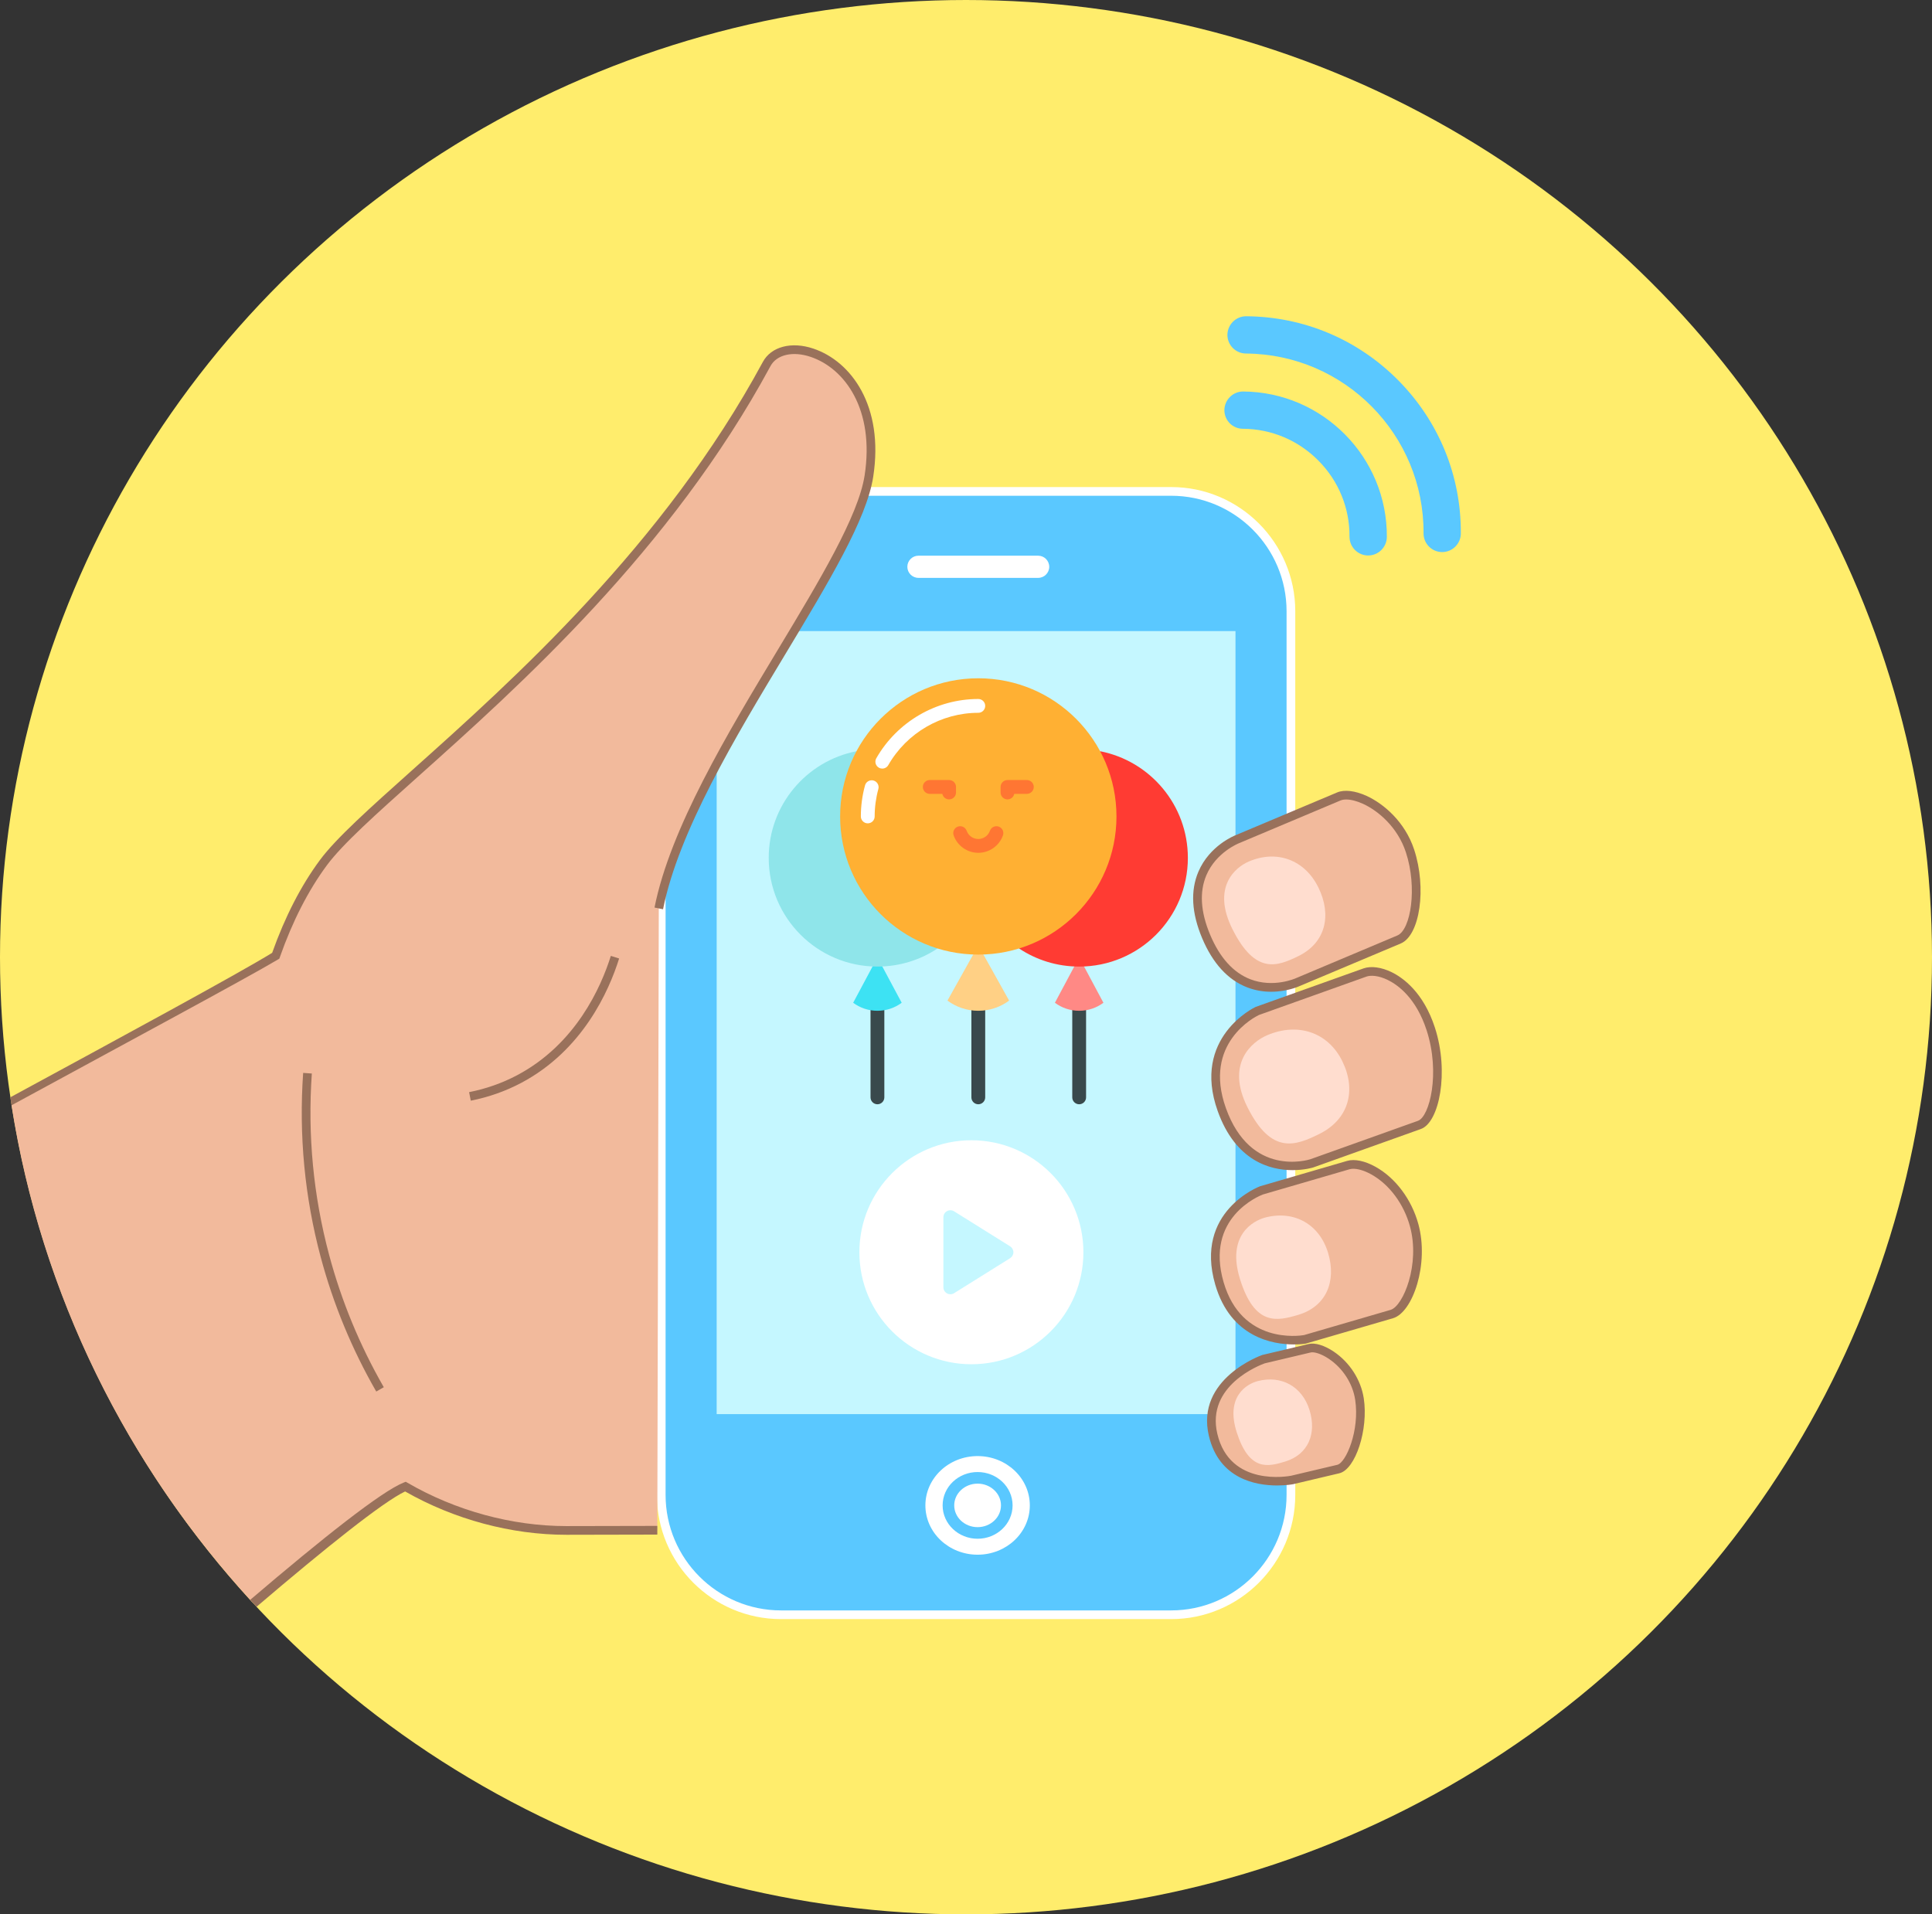 <svg xmlns="http://www.w3.org/2000/svg" viewBox="0 0 666 660"><rect x="0" y="0" width="666" height="660" fill="#333333" stroke="none"/><ellipse cx="333" cy="330" rx="333" ry="330" fill="#FFED6C"/><path d="M445.007 515.394c0 22.72-18.573 41.31-41.273 41.31h-134.52c-22.7 0-41.273-18.59-41.273-41.31V210.73c0-22.722 18.574-41.31 41.274-41.31h134.52c22.7 0 41.272 18.588 41.272 41.31v304.664z" fill="#5AC8FF"/><path d="M403.733 558.204h-134.52c-23.584 0-42.772-19.204-42.772-42.81V210.73c0-23.606 19.19-42.81 42.774-42.81h134.52c23.584 0 42.772 19.203 42.772 42.81v304.665c0 23.605-19.188 42.81-42.773 42.81zM269.213 170.92c-21.93 0-39.772 17.858-39.772 39.81v304.665c0 21.95 17.843 39.81 39.774 39.81h134.52c21.93 0 39.772-17.858 39.772-39.81V210.73c0-21.952-17.842-39.81-39.773-39.81h-134.52z" fill="#FFF"/><path fill="#C5F7FF" d="M247.05 217.57h178.848v269.963h-178.85z"/><path d="M355 519c0 9.386-8.06 17-18 17s-18-7.614-18-17c0-9.387 8.06-17 18-17s18 7.613 18 17zM361.696 195.405c0 2.102-1.72 3.822-3.82 3.822H316.6c-2.102 0-3.82-1.72-3.82-3.822 0-2.102 1.72-3.822 3.82-3.822h41.273c2.102 0 3.82 1.72 3.82 3.822z" fill="#FFF"/><path d="M264.282 125.505c-48.767 90.29-134.406 147.038-152.81 171.92-5.565 7.525-11.49 18.064-16.415 32.08-11.05 6.584-52.763 30.02-91.1 51.47 10.25 65.5 39.934 124.63 83.03 171.422 24.958-21.068 45.158-36.896 52.758-39.88 17.76 10.302 37.467 15.118 55.462 15.118 10.438 0 31.38-.066 31.38-.066l.51-214.39c9.902-49.75 67.573-117.61 72.434-149.026 6.082-39.277-28.243-51.618-35.248-38.65z" fill="#F2BA9C"/><g fill="#99715B"><path d="M195.208 529.135c10.44 0 31.384-.066 31.384-.066l-.01-3s-20.938.065-31.374.065c-18.697 0-38.126-5.297-54.71-14.916l-.626-.364-.674.265c-7.574 2.974-27.9 19.075-52.965 40.458.73.798 1.476 1.58 2.214 2.37 24.076-20.536 43.536-36.096 51.205-39.754 16.888 9.638 36.586 14.94 55.556 14.94zM280.383 120.184c-7.558-2.54-14.56-.69-17.42 4.608-34.102 63.136-86.31 109.82-120.854 140.713-14.674 13.122-26.264 23.486-31.843 31.03-6.503 8.79-12.035 19.543-16.445 31.965-11.85 7.294-52.683 29.416-90.26 49.803.136.92.267 1.842.41 2.76 38.75-21.1 80.915-43.752 91.853-50.27l.467-.276.18-.514c4.34-12.354 9.793-23.014 16.206-31.684 5.396-7.297 16.885-17.57 31.43-30.578C178.81 236.71 231.25 189.815 265.6 126.218c2.144-3.968 7.7-5.25 13.826-3.19 11.807 3.97 22.144 18.155 18.624 40.896-2.17 14.023-15.605 36.328-29.828 59.942-17.415 28.913-37.154 61.684-42.596 89.02l2.942.586c5.34-26.824 24.935-59.356 42.223-88.06 15.005-24.91 27.964-46.423 30.224-61.03 3.788-24.465-7.633-39.826-20.63-44.198z"/></g><path d="M106 370c-1.068 15.204-.832 37.433 6 63 5.147 19.266 12.515 34.72 19 46" fill="#F2BA9C"/><path d="M129.7 479.748c-8.382-14.58-14.824-30.177-19.15-46.36-5.52-20.663-7.555-42.025-6.046-63.493l2.992.21c-1.485 21.137.518 42.167 5.953 62.508 4.256 15.933 10.6 31.288 18.85 45.64l-2.6 1.495z" fill="#99715B"/><path d="M212 330c-2.287 7.3-10.455 30.038-33 42-6.046 3.208-11.914 4.997-17 6" fill="#F2BA9C"/><path d="M162.29 379.472l-.58-2.943c5.866-1.158 11.447-3.127 16.587-5.854 20.23-10.733 28.903-30.372 32.272-41.124l2.86.897c-3.505 11.19-12.55 31.64-33.727 42.875-5.4 2.865-11.258 4.933-17.413 6.147z" fill="#99715B"/><path d="M347.06 519c0 5.242-4.504 9.5-10.06 9.5-5.554 0-10.06-4.258-10.06-9.5s4.506-9.5 10.06-9.5c5.557 0 10.06 4.258 10.06 9.5z" fill="none" stroke="#5AC8FF" stroke-width="4" stroke-miterlimit="10"/><path d="M482.276 323.9l-34.974 14.727s-20.835 9.603-31.514-15.755c-10.68-25.358 10.75-33.553 10.75-33.553l34.973-14.73c5.69-2.394 19.968 4.85 24.548 18.77 4.1 12.463 1.907 28.144-3.782 30.54z" fill="#F2BA9C"/><path d="M438.195 341.918c-2.532 0-5.374-.39-8.29-1.52-6.634-2.575-11.85-8.276-15.5-16.944-3.65-8.668-4.083-16.382-1.29-22.926 3.875-9.076 12.52-12.47 12.887-12.61l34.928-14.71c2.496-1.05 6.192-.62 10.14 1.177 5.87 2.672 13.266 8.938 16.414 18.507 4.356 13.245 2.022 29.59-4.625 32.39l-34.975 14.727c-.212.097-4.232 1.908-9.69 1.908zm25.86-66.285c-.754 0-1.418.112-1.96.34L427.12 290.7c-.122.05-7.905 3.138-11.26 11.04-2.446 5.76-2.005 12.675 1.31 20.55 3.323 7.89 7.973 13.04 13.82 15.31 8.024 3.113 15.607-.3 15.684-.336l35.02-14.748c4.646-1.956 6.95-16.497 2.94-28.687-2.846-8.65-9.514-14.306-14.806-16.715-2.14-.973-4.162-1.482-5.772-1.482z" fill="#99715B"/><path d="M489.318 387.82l-37.163 13.273s-21.852 6.992-30.978-18.56c-8.698-24.353 12.21-33.985 12.21-33.985l37.164-13.273c5.028-1.795 17.245 2.79 22.665 19.465 4.97 15.285 1.13 31.284-3.897 33.08z" fill="#F2BA9C"/><path d="M445.57 403.418c-7.668 0-19.62-3.058-25.806-20.38-9.055-25.352 12.773-35.75 12.995-35.852l.122-.05 37.164-13.274c2.554-.907 6.183-.415 9.716 1.32 3.855 1.896 10.915 6.896 14.88 19.094 4.984 15.338 1.51 32.695-4.82 34.956l-37.162 13.273c-.097.033-2.98.913-7.09.913zm-11.61-53.482c-1.36.65-19.352 9.744-11.37 32.092 8.54 23.91 28.273 17.902 29.108 17.637l37.115-13.257c3.972-1.42 7.78-16.426 2.976-31.204-3.624-11.15-9.92-15.643-13.352-17.328-3.32-1.633-5.99-1.686-7.383-1.188l-37.094 13.248z" fill="#99715B"/><path d="M479.776 453.034l-29.92 8.714s-22.654 4.21-29.494-19.272c-7.052-24.217 14.535-32.096 14.535-32.096l29.92-8.713c5.472-1.594 18.462 5.428 22.666 20.715 3.738 13.59-2.233 29.058-7.707 30.652z" fill="#F2BA9C"/><path d="M446.012 463.512c-7.192 0-21.773-2.364-27.09-20.616-7.358-25.273 15.232-33.84 15.46-33.925l30.016-8.743c2.557-.742 6.132.005 9.805 2.057 6.888 3.85 12.394 11.213 14.728 19.7 3.784 13.756-1.892 30.5-8.733 32.49l-30.064 8.75c-.063.01-1.66.288-4.12.288zm-10.642-51.707c-1.305.493-20.042 8.018-13.567 30.252 6.25 21.453 26.145 18.498 27.713 18.23l29.842-8.692c4.337-1.263 10.284-15.707 6.68-28.815-2.126-7.73-7.097-14.412-13.298-17.877-2.888-1.613-5.76-2.303-7.504-1.795l-29.866 8.697z" fill="#99715B"/><path d="M461.34 506.467l-15.918 3.765s-22.49 4.534-27.24-15.548c-4.398-18.595 17.388-26.104 17.388-26.104l15.917-3.765c4.2-.993 15.343 5.722 17.147 17.49 1.652 10.776-3.095 23.168-7.295 24.162z" fill="#F2BA9C"/><path d="M440.255 512.134c-7.4 0-20.024-2.27-23.533-17.104-4.657-19.69 18.128-27.79 18.358-27.868l.144-.042 15.917-3.765c2.196-.518 5.42.468 8.636 2.635 5.5 3.708 9.365 9.722 10.34 16.09 1.65 10.755-2.842 24.524-8.43 25.848l-15.918 3.765c-.087.016-2.313.44-5.513.44zm-4.263-42.113c-1.503.536-20.305 7.603-16.35 24.318 4.353 18.412 24.622 14.592 25.484 14.423l15.866-3.753c2.973-.703 7.797-11.788 6.158-22.474-.852-5.554-4.236-10.81-9.054-14.057-2.78-1.873-5.198-2.457-6.266-2.202l-15.838 3.747z" fill="#99715B"/><path d="M454.48 305.98c4.69 9.576 2.5 19.065-6.93 23.66-7.158 3.49-14.737 6.565-22.672-9.245-7.29-14.524.948-21.38 5.608-23.38 9.644-4.135 19.302-.613 23.993 8.964zM462.728 365.874c4.905 10.014 2.29 20.094-8.117 25.168-7.9 3.852-16.25 7.276-24.557-9.25-7.63-15.184 1.528-22.618 6.666-24.84 10.63-4.593 21.103-1.092 26.008 8.922zM457.814 431.932c2.957 9.82-.608 18.484-10.278 21.375-7.34 2.193-15.015 3.93-20.077-12.313-4.65-14.923 4.24-20.144 8.978-21.313 9.8-2.42 18.42 2.43 21.376 12.252zM451.41 486.102c2.52 8.104-.365 15.304-8.35 17.772-6.064 1.873-12.406 3.372-16.722-10.03-3.964-12.312 3.36-16.703 7.274-17.71 8.1-2.08 15.273 1.864 17.797 9.968z" fill="#FFDDCF"/><path d="M428.517 134.974c-3.516 0-6.405 2.868-6.448 6.405 0 1.714.648 3.328 1.864 4.566 1.212 1.21 2.825 1.88 4.54 1.88 9.84.065 19.098 3.978 26.05 11.016 6.952 7.032 10.742 16.332 10.677 26.173 0 1.737.65 3.35 1.866 4.583 1.21 1.217 2.825 1.908 4.52 1.908h.063c3.515 0 6.404-2.873 6.426-6.39.172-27.47-22.067-49.976-49.56-50.142zm0 0" fill="#5AC8FF"/><path d="M497.088 190.333h.064c3.516 0 6.405-2.868 6.427-6.39.128-19.847-7.516-38.586-21.506-52.758-13.984-14.156-32.616-22.03-52.53-22.153-3.5 0-6.388 2.868-6.43 6.384-.017 3.538 2.83 6.448 6.41 6.47 33.962.23 61.41 28.017 61.202 61.98-.022 3.535 2.825 6.445 6.362 6.467zm0 0" fill="#5AC8FF"/><g><path d="M334.858 470.34c21.324 0 38.612-17.287 38.612-38.61 0-21.326-17.288-38.613-38.612-38.613s-38.612 17.287-38.612 38.612c0 21.323 17.288 38.61 38.612 38.61" fill="#FFF"/><path d="M348.203 433.776l-19.306 12.066c-.39.244-.834.367-1.28.367-.4 0-.804-.1-1.168-.305-.768-.425-1.244-1.232-1.244-2.11v-24.132c0-.878.476-1.685 1.243-2.11.766-.43 1.704-.402 2.448.063l19.306 12.066c.705.442 1.134 1.215 1.134 2.047 0 .83-.43 1.604-1.135 2.046z" fill="#C5F7FF"/></g><g><path d="M334.858 345.3v33.026c0 1.315 1.066 2.383 2.382 2.383 1.315 0 2.38-1.067 2.38-2.384V345.3h-4.762zm0 0M369.63 345.3v33.026c0 1.315 1.066 2.383 2.383 2.383 1.315 0 2.38-1.067 2.38-2.384V345.3h-4.763zm0 0M300.087 345.3v33.026c0 1.315 1.066 2.383 2.38 2.383s2.383-1.067 2.383-2.384V345.3h-4.763zm0 0" fill="#39494C"/><path d="M372.01 330.062l8.365 15.652c-2.334 1.737-5.23 2.762-8.365 2.762-3.13 0-6.027-1.025-8.36-2.762l8.36-15.652zm0 0" fill="#FF8985"/><path d="M379.244 258.995L351.3 326.997c5.932 3.944 13.054 6.24 20.71 6.24 20.695 0 37.47-16.775 37.47-37.47 0-18.218-13.003-33.404-30.236-36.772zm0 0" fill="#FF3B33"/><path d="M337.24 325.93l10.63 19.037c-2.97 2.204-6.646 3.51-10.63 3.51-3.983 0-7.66-1.306-10.633-3.51l10.632-19.036zm0 0" fill="#FFD085"/><path d="M302.467 330.062l8.365 15.652c-2.335 1.737-5.23 2.762-8.365 2.762-3.13 0-6.027-1.025-8.36-2.762l8.36-15.652zm0 0" fill="#3DE2F3"/><path d="M295.232 258.995c-17.233 3.372-30.237 18.554-30.237 36.77 0 20.697 16.78 37.472 37.47 37.472 7.66 0 14.783-2.296 20.715-6.24l-27.948-68.002zm0 0" fill="#8FE5EA"/><path d="M384.872 281.474c0 26.307-21.326 47.633-47.633 47.633-26.308 0-47.634-21.326-47.634-47.633s21.326-47.633 47.633-47.633c26.306 0 47.632 21.327 47.632 47.634zm0 0" fill="#FFB033"/><path d="M337.24 294.016c-3.805 0-7.22-2.41-8.495-5.995-.44-1.24.207-2.6 1.445-3.04 1.238-.442 2.6.206 3.042 1.446.602 1.69 2.212 2.827 4.007 2.827 1.793 0 3.404-1.136 4.005-2.827.44-1.24 1.803-1.888 3.042-1.447 1.24.44 1.886 1.8 1.445 3.04-1.27 3.587-4.686 5.996-8.492 5.996zm0 0M327.177 275.6c-1.153 0-2.114-.82-2.335-1.907h-4.34c-1.314 0-2.38-1.066-2.38-2.38 0-1.318 1.066-2.384 2.38-2.384h6.675c1.315 0 2.38 1.065 2.38 2.382v1.906c0 1.315-1.065 2.38-2.38 2.38zm0 0M347.304 275.6c-1.315 0-2.383-1.067-2.383-2.382v-1.906c0-1.317 1.067-2.383 2.384-2.383h6.673c1.317 0 2.383 1.065 2.383 2.382 0 1.315-1.066 2.38-2.383 2.38h-4.338c-.223 1.09-1.183 1.907-2.336 1.907zm0 0" fill="#FF7633"/><path d="M304.145 264.98c-.4 0-.808-.102-1.18-.315-1.143-.654-1.54-2.11-.885-3.25 7.216-12.6 20.69-20.428 35.16-20.428 1.315 0 2.38 1.066 2.38 2.38 0 1.316-1.065 2.382-2.38 2.382-12.768 0-24.657 6.908-31.027 18.03-.44.768-1.242 1.2-2.068 1.2zm0 0M299.133 283.854c-1.315 0-2.38-1.066-2.38-2.38 0-3.626.484-7.23 1.44-10.712.347-1.268 1.658-2.015 2.927-1.667 1.27.35 2.014 1.66 1.666 2.927-.843 3.072-1.27 6.25-1.27 9.45 0 1.317-1.066 2.382-2.383 2.382zm0 0" fill="#FFF"/></g></svg>
